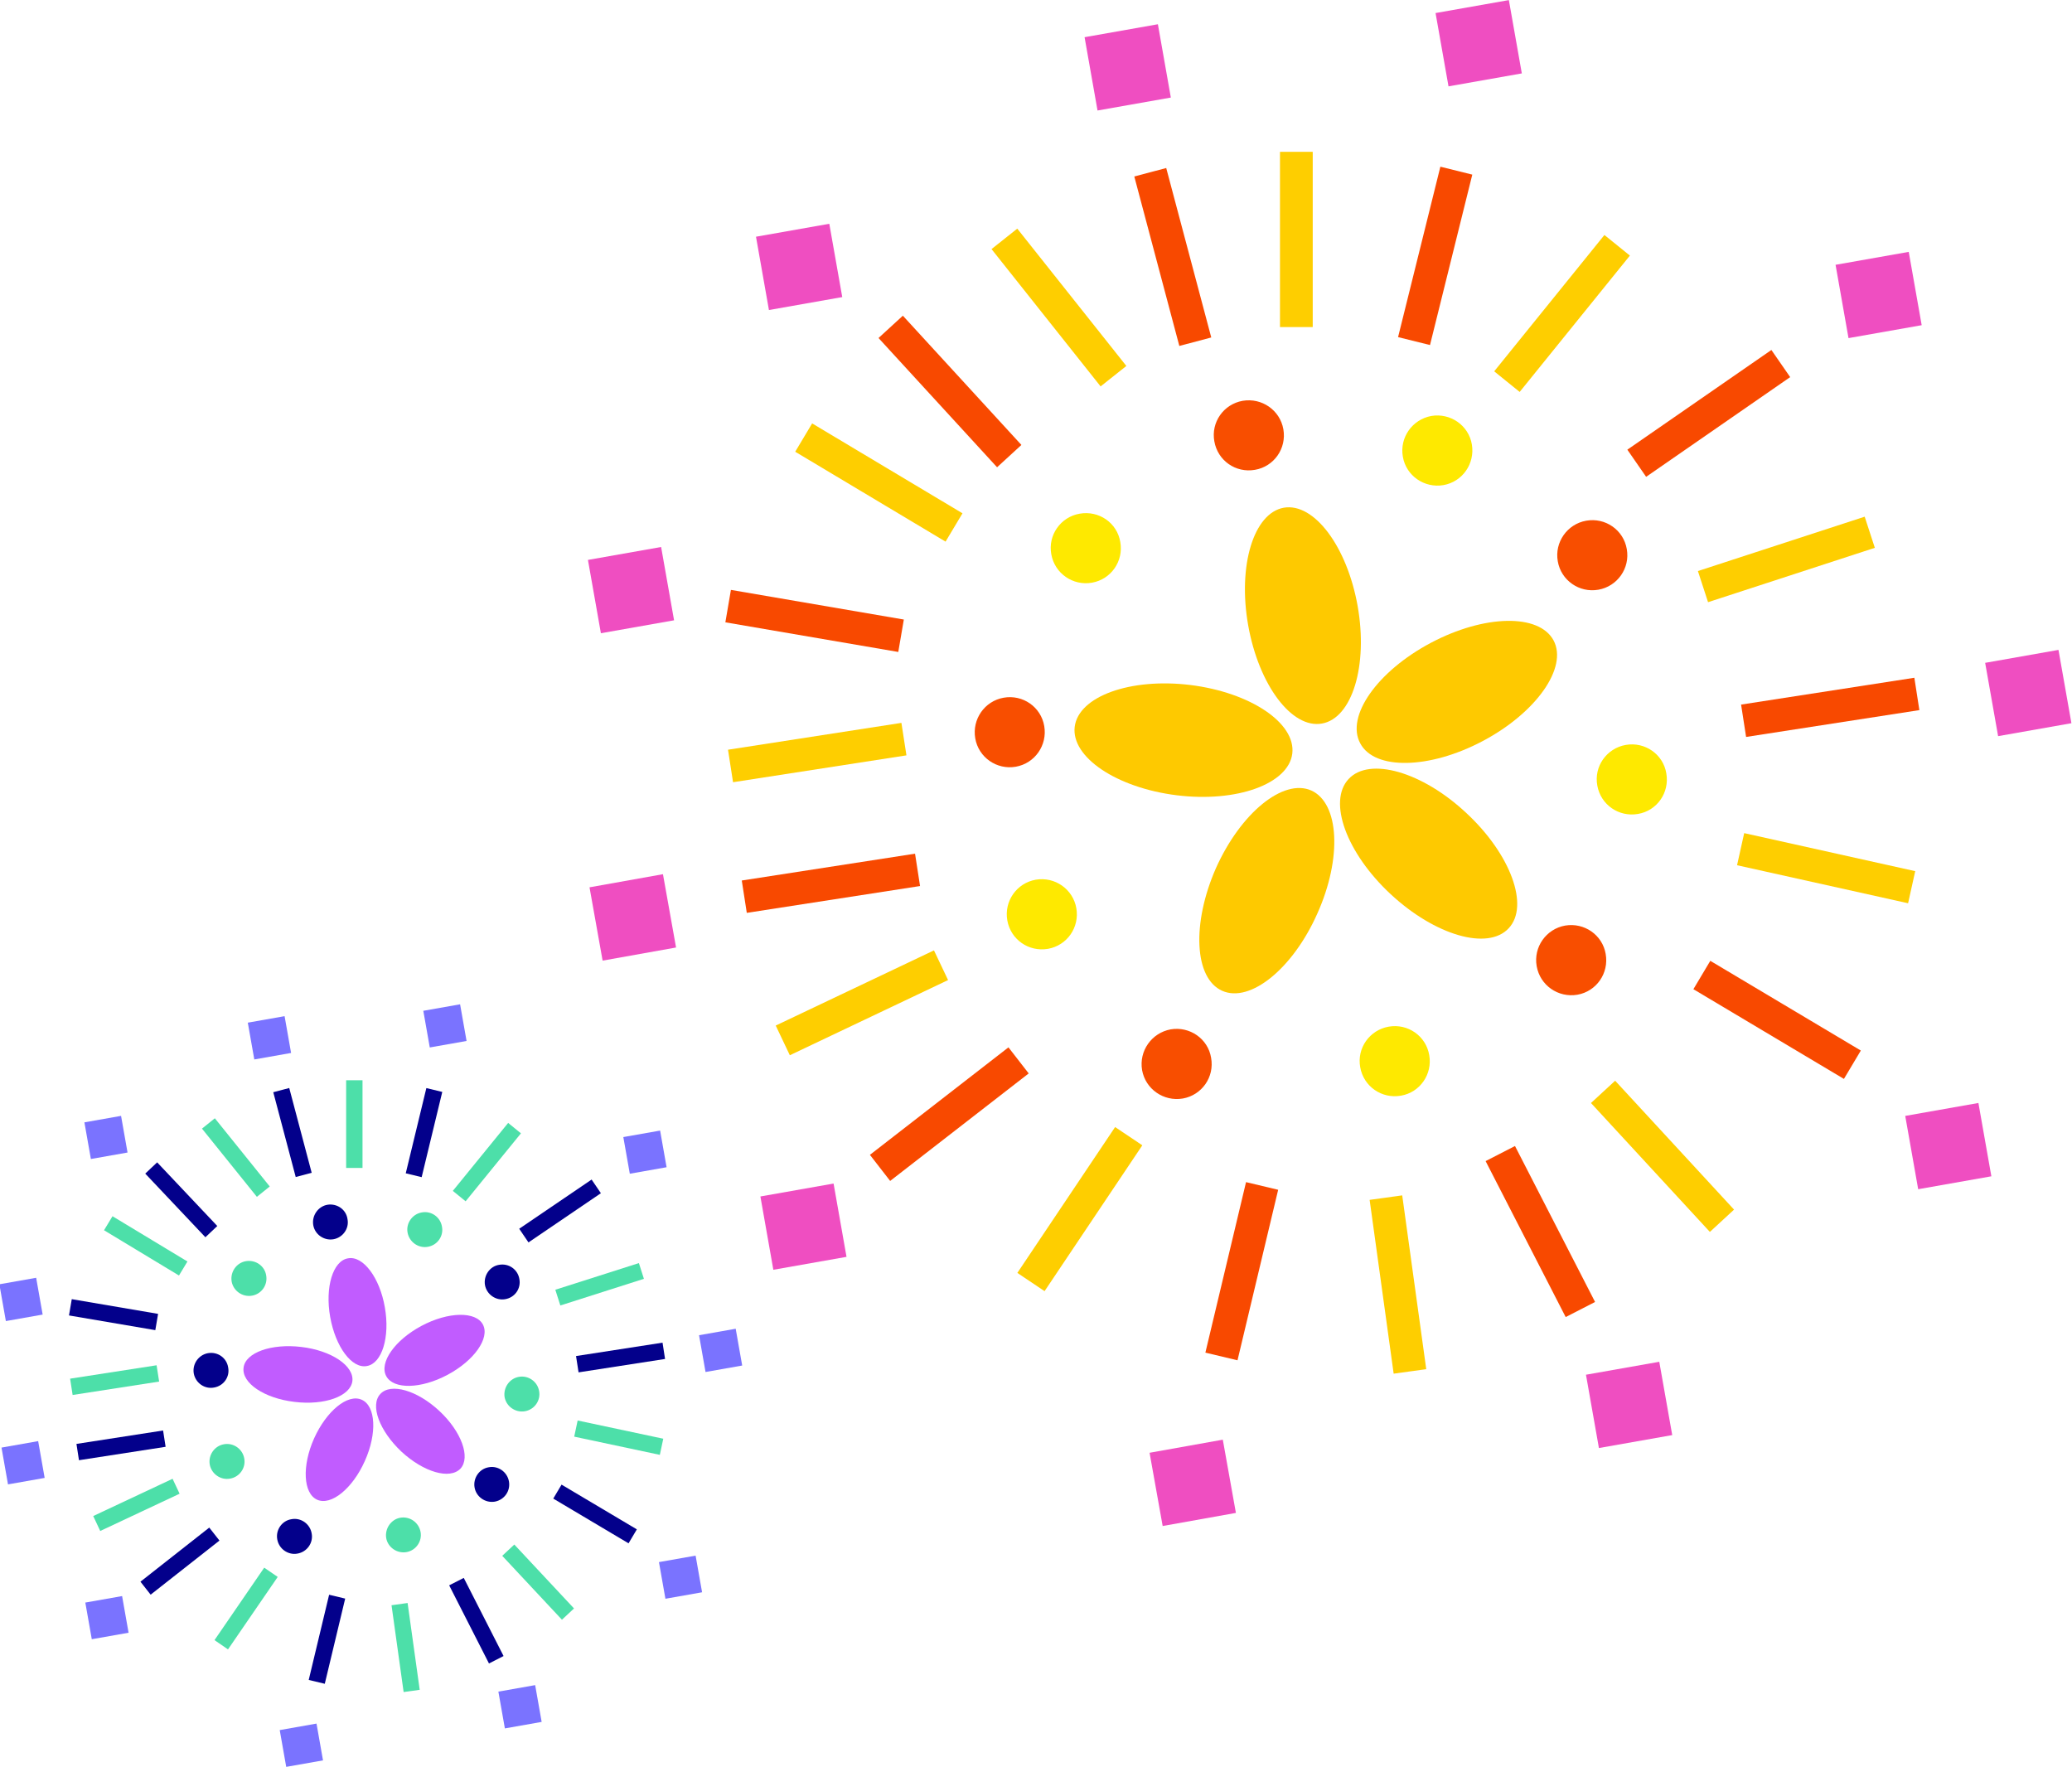 <?xml version="1.0" encoding="utf-8"?>
<!-- Generator: Adobe Illustrator 16.2.0, SVG Export Plug-In . SVG Version: 6.00 Build 0)  -->
<!DOCTYPE svg PUBLIC "-//W3C//DTD SVG 1.1//EN" "http://www.w3.org/Graphics/SVG/1.1/DTD/svg11.dtd">
<svg version="1.1" id="レイヤー_1" xmlns="http://www.w3.org/2000/svg" xmlns:xlink="http://www.w3.org/1999/xlink" x="0px"
	 y="0px" width="15.312px" height="13.059px" viewBox="0 0 15.312 13.059" enable-background="new 0 0 15.312 13.059"
	 xml:space="preserve">
<rect x="8.551" y="1.249" transform="matrix(-0.967 0.257 -0.257 -0.967 17.541 1.504)" fill="#F84900" width="0.244" height="1.295"/>
<rect x="10.215" y="8.847" transform="matrix(-0.991 0.137 -0.137 -0.991 21.875 17.486)" fill="#FECE00" width="0.243" height="1.296"/>
<rect x="11.268" y="8.455" transform="matrix(-0.89 0.457 -0.457 -0.89 25.68 11.997)" fill="#F84900" width="0.244" height="1.295"/>
<rect x="9.459" y="1.122" fill="#FECE00" width="0.242" height="1.295"/>
<rect x="9.059" y="8.748" transform="matrix(-0.973 -0.232 0.232 -0.973 15.93 20.666)" fill="#F84900" width="0.244" height="1.295"/>
<rect x="10.487" y="1.247" transform="matrix(-0.971 -0.241 0.241 -0.971 20.45 6.288)" fill="#F84900" width="0.243" height="1.297"/>
<rect x="7.856" y="8.292" transform="matrix(-0.831 -0.557 0.557 -0.831 9.629 20.808)" fill="#FECE00" width="0.242" height="1.297"/>
<rect x="11.425" y="1.674" transform="matrix(-0.778 -0.629 0.629 -0.778 19.066 11.385)" fill="#FECE00" width="0.242" height="1.295"/>
<rect x="6.889" y="7.585" transform="matrix(-0.613 -0.79 0.79 -0.613 4.809 18.819)" fill="#F84900" width="0.244" height="1.296"/>
<rect x="12.501" y="2.405" transform="matrix(-0.569 -0.822 0.822 -0.569 17.301 15.168)" fill="#F84900" width="0.244" height="1.295"/>
<rect x="13.076" y="3.489" transform="matrix(-0.31 -0.951 0.951 -0.31 13.358 17.967)" fill="#FECE00" width="0.242" height="1.296"/>
<rect x="6.246" y="6.759" transform="matrix(-0.429 -0.903 0.903 -0.429 2.413 16.338)" fill="#FECE00" width="0.243" height="1.295"/>
<rect x="13.402" y="4.574" transform="matrix(-0.153 -0.988 0.988 -0.153 10.435 19.387)" fill="#F84900" width="0.242" height="1.296"/>
<rect x="5.921" y="4.912" transform="matrix(-0.153 -0.988 0.988 -0.153 1.47 12.382)" fill="#FECE00" width="0.243" height="1.297"/>
<rect x="6.018" y="5.877" transform="matrix(-0.153 -0.988 0.988 -0.153 0.633 13.591)" fill="#F84900" width="0.242" height="1.296"/>
<rect x="5.897" y="3.943" transform="matrix(0.169 -0.986 0.986 0.169 0.476 9.747)" fill="#F84900" width="0.243" height="1.296"/>
<rect x="13.374" y="5.765" transform="matrix(0.217 -0.976 0.976 0.217 4.308 18.196)" fill="#FECE00" width="0.243" height="1.295"/>
<rect x="6.376" y="2.918" transform="matrix(0.513 -0.858 0.858 0.513 0.102 7.312)" fill="#FECE00" width="0.244" height="1.295"/>
<rect x="13.007" y="6.883" transform="matrix(0.512 -0.859 0.859 0.512 -0.058 14.959)" fill="#F84900" width="0.244" height="1.295"/>
<rect x="6.896" y="2.241" transform="matrix(0.737 -0.676 0.676 0.737 -0.105 5.508)" fill="#F84900" width="0.244" height="1.296"/>
<rect x="12.164" y="7.889" transform="matrix(0.735 -0.678 0.678 0.735 -2.532 10.6)" fill="#FECE00" width="0.243" height="1.296"/>
<rect x="7.703" y="1.622" transform="matrix(0.783 -0.622 0.622 0.783 0.287 5.362)" fill="#FECE00" width="0.243" height="1.296"/>
<path fill="#FEC900" d="M9.224,4.621c0.078,0.44,0.322,0.766,0.545,0.726c0.223-0.039,0.342-0.428,0.264-0.868
	S9.711,3.713,9.487,3.752C9.264,3.792,9.146,4.181,9.224,4.621"/>
<path fill="#FEC900" d="M8.696,5.877C9.14,5.932,9.522,5.793,9.55,5.569c0.027-0.226-0.31-0.452-0.754-0.507
	C8.353,5.008,7.97,5.146,7.942,5.371C7.915,5.596,8.253,5.822,8.696,5.877"/>
<path fill="#FEC900" d="M9.736,6.749C9.919,6.34,9.897,5.936,9.691,5.842C9.484,5.75,9.169,6.007,8.986,6.415
	C8.806,6.824,8.825,7.23,9.032,7.322S9.555,7.158,9.736,6.749"/>
<path fill="#FEC900" d="M10.837,6.009c-0.326-0.306-0.717-0.418-0.871-0.252C9.811,5.923,9.95,6.304,10.277,6.608
	c0.328,0.305,0.718,0.418,0.872,0.252C11.304,6.695,11.164,6.313,10.837,6.009"/>
<path fill="#FEC900" d="M10.573,4.751c-0.395,0.21-0.629,0.542-0.521,0.742c0.105,0.2,0.512,0.192,0.906-0.017
	c0.396-0.21,0.629-0.543,0.523-0.743C11.374,4.533,10.969,4.541,10.573,4.751"/>
<path fill="#F84E00" d="M8.974,3.262c0.025,0.142,0.158,0.235,0.3,0.21c0.141-0.024,0.235-0.158,0.21-0.3
	c-0.025-0.141-0.159-0.234-0.301-0.21C9.042,2.987,8.948,3.121,8.974,3.262"/>
<path fill="#FEE900" d="M10.367,3.375c0.024,0.141,0.159,0.234,0.3,0.21c0.141-0.025,0.234-0.159,0.21-0.301
	c-0.024-0.141-0.159-0.234-0.3-0.21C10.437,3.1,10.342,3.233,10.367,3.375"/>
<path fill="#F84E00" d="M11.512,4.148c0.024,0.141,0.159,0.235,0.3,0.21s0.235-0.159,0.21-0.3c-0.024-0.142-0.159-0.235-0.3-0.21
	C11.581,3.873,11.487,4.008,11.512,4.148"/>
<path fill="#FEE900" d="M11.804,5.805c0.025,0.142,0.159,0.235,0.301,0.21c0.141-0.024,0.234-0.158,0.209-0.3
	c-0.023-0.141-0.158-0.235-0.3-0.21C11.873,5.53,11.778,5.664,11.804,5.805"/>
<path fill="#F84E00" d="M11.356,7.14c0.025,0.142,0.159,0.235,0.301,0.211c0.141-0.025,0.234-0.159,0.209-0.301
	c-0.024-0.141-0.158-0.234-0.3-0.21C11.426,6.865,11.331,6.999,11.356,7.14"/>
<path fill="#FEE900" d="M10.052,7.887c0.025,0.142,0.159,0.235,0.301,0.21c0.141-0.024,0.234-0.159,0.209-0.3
	c-0.024-0.141-0.158-0.235-0.3-0.21C10.121,7.612,10.026,7.746,10.052,7.887"/>
<path fill="#F84E00" d="M8.44,7.908c0.025,0.141,0.16,0.234,0.301,0.21C8.882,8.093,8.976,7.959,8.95,7.817
	c-0.023-0.141-0.158-0.234-0.299-0.21C8.51,7.633,8.416,7.767,8.44,7.908"/>
<path fill="#FEE900" d="M7.444,6.802c0.025,0.141,0.158,0.234,0.3,0.21c0.142-0.025,0.235-0.159,0.21-0.301
	c-0.025-0.141-0.159-0.234-0.3-0.21C7.513,6.526,7.419,6.66,7.444,6.802"/>
<path fill="#F84E00" d="M7.207,5.456c0.024,0.141,0.159,0.235,0.3,0.21s0.234-0.159,0.21-0.3c-0.024-0.142-0.159-0.235-0.3-0.21
	C7.276,5.181,7.183,5.315,7.207,5.456"/>
<path fill="#FEE900" d="M7.769,4.096c0.025,0.141,0.159,0.235,0.301,0.21c0.141-0.025,0.234-0.159,0.209-0.3
	c-0.023-0.142-0.158-0.235-0.3-0.21C7.838,3.82,7.743,3.955,7.769,4.096"/>
<rect x="8.061" y="0.221" transform="matrix(-0.985 0.174 -0.174 -0.985 16.631 -0.464)" fill="#EF4EC1" width="0.55" height="0.55"/>
<rect x="11.768" y="10.108" transform="matrix(-0.985 0.174 -0.174 -0.985 25.708 18.514)" fill="#EF4EC1" width="0.55" height="0.55"/>
<rect x="8.537" y="10.678" transform="matrix(-0.984 0.176 -0.176 -0.984 19.413 20.185)" fill="#EF4EC1" width="0.55" height="0.55"/>
<rect x="5.662" y="8.794" transform="matrix(-0.985 0.174 -0.174 -0.985 13.363 16.965)" fill="#EF4EC1" width="0.549" height="0.55"/>
<rect x="4.406" y="6.506" transform="matrix(-0.985 0.176 -0.176 -0.985 10.481 12.635)" fill="#EF4EC1" width="0.551" height="0.55"/>
<rect x="4.389" y="4.089" transform="matrix(-0.985 0.174 -0.174 -0.985 10.016 7.848)" fill="#EF4EC1" width="0.549" height="0.55"/>
<rect x="5.632" y="1.697" transform="matrix(-0.985 0.174 -0.174 -0.985 12.067 2.887)" fill="#EF4EC1" width="0.55" height="0.55"/>
<rect x="10.654" y="0.044" transform="matrix(-0.985 0.174 -0.174 -0.985 21.748 -1.268)" fill="#EF4EC1" width="0.55" height="0.55"/>
<rect x="13.612" y="1.908" transform="matrix(-0.985 0.174 -0.174 -0.985 27.941 1.914)" fill="#EF4EC1" width="0.549" height="0.55"/>
<rect x="14.717" y="4.845" transform="matrix(-0.985 0.174 -0.174 -0.985 30.647 7.556)" fill="#EF4EC1" width="0.55" height="0.55"/>
<rect x="14.125" y="8.2" transform="matrix(-0.985 0.174 -0.174 -0.985 30.056 14.312)" fill="#EF4EC1" width="0.549" height="0.55"/>
<rect x="2.103" y="8.047" transform="matrix(-0.967 0.256 -0.256 -0.967 6.397 15.91)" fill="#03008B" width="0.122" height="0.648"/>
<rect x="3.463" y="11.65" transform="matrix(-0.891 0.454 -0.454 -0.891 12.096 21.046)" fill="#03008B" width="0.121" height="0.648"/>
<rect x="2.358" y="11.796" transform="matrix(-0.973 -0.233 0.233 -0.973 1.946 24.47)" fill="#03008B" width="0.122" height="0.647"/>
<rect x="3.073" y="8.047" transform="matrix(-0.972 -0.235 0.235 -0.972 4.212 17.243)" fill="#03008B" width="0.121" height="0.648"/>
<rect x="1.273" y="11.215" transform="matrix(-0.618 -0.786 0.786 -0.618 -6.915 19.716)" fill="#03008B" width="0.122" height="0.647"/>
<rect x="4.079" y="8.625" transform="matrix(-0.562 -0.827 0.827 -0.562 -0.935 17.402)" fill="#03008B" width="0.122" height="0.647"/>
<rect x="4.529" y="9.71" transform="matrix(-0.153 -0.988 0.988 -0.153 -4.625 16.102)" fill="#03008B" width="0.122" height="0.647"/>
<rect x="0.837" y="10.36" transform="matrix(-0.153 -0.988 0.988 -0.153 -9.524 13.203)" fill="#03008B" width="0.122" height="0.648"/>
<rect x="0.776" y="9.394" transform="matrix(0.168 -0.986 0.986 0.168 -8.883 8.908)" fill="#03008B" width="0.122" height="0.647"/>
<rect x="4.332" y="10.865" transform="matrix(0.511 -0.86 0.86 0.511 -7.469 9.248)" fill="#03008B" width="0.12" height="0.647"/>
<rect x="1.276" y="8.544" transform="matrix(0.727 -0.687 0.687 0.727 -5.724 3.338)" fill="#03008B" width="0.121" height="0.647"/>
<path fill="#C15CFF" d="M2.44,9.732c0.039,0.221,0.16,0.384,0.271,0.363c0.112-0.019,0.172-0.214,0.133-0.434
	C2.806,9.441,2.683,9.278,2.572,9.299C2.46,9.317,2.401,9.513,2.44,9.732"/>
<path fill="#C15CFF" d="M2.177,10.36c0.222,0.027,0.412-0.042,0.427-0.153c0.014-0.113-0.155-0.227-0.377-0.253
	C2.005,9.927,1.813,9.996,1.8,10.107C1.785,10.221,1.954,10.334,2.177,10.36"/>
<path fill="#C15CFF" d="M2.696,10.797c0.092-0.204,0.081-0.407-0.023-0.453c-0.103-0.046-0.26,0.082-0.352,0.286
	c-0.091,0.204-0.08,0.407,0.023,0.453C2.447,11.129,2.605,11.001,2.696,10.797"/>
<path fill="#C15CFF" d="M3.247,10.427c-0.164-0.153-0.359-0.209-0.436-0.126c-0.078,0.083-0.008,0.272,0.155,0.426
	c0.164,0.152,0.358,0.209,0.437,0.126C3.479,10.77,3.41,10.579,3.247,10.427"/>
<path fill="#C15CFF" d="M3.115,9.798c-0.197,0.105-0.314,0.271-0.261,0.371c0.053,0.1,0.256,0.096,0.453-0.009
	c0.197-0.105,0.314-0.271,0.262-0.371S3.312,9.693,3.115,9.798"/>
<path fill="#03008B" d="M2.315,9.054c0.012,0.069,0.08,0.116,0.149,0.104s0.118-0.079,0.104-0.149
	C2.558,8.938,2.491,8.892,2.42,8.903C2.351,8.915,2.303,8.983,2.315,9.054"/>
<path fill="#03008B" d="M3.584,9.497c0.013,0.069,0.08,0.116,0.149,0.104c0.072-0.012,0.119-0.079,0.105-0.15
	c-0.012-0.07-0.078-0.117-0.15-0.104C3.619,9.358,3.572,9.427,3.584,9.497"/>
<path fill="#03008B" d="M3.507,10.992c0.012,0.07,0.08,0.117,0.15,0.105c0.07-0.013,0.117-0.079,0.104-0.15
	c-0.013-0.07-0.08-0.117-0.149-0.104C3.542,10.854,3.495,10.923,3.507,10.992"/>
<path fill="#03008B" d="M2.049,11.376c0.012,0.07,0.08,0.118,0.149,0.105c0.071-0.012,0.119-0.08,0.105-0.15
	c-0.012-0.069-0.079-0.118-0.15-0.104C2.083,11.238,2.036,11.307,2.049,11.376"/>
<path fill="#03008B" d="M1.432,10.15c0.013,0.07,0.08,0.117,0.149,0.104c0.072-0.012,0.119-0.079,0.105-0.149
	C1.675,10.034,1.608,9.987,1.536,10C1.467,10.013,1.42,10.08,1.432,10.15"/>
<rect x="2.936" y="11.846" transform="matrix(-0.99 0.138 -0.138 -0.99 7.643 23.81)" fill="#4DDFA9" width="0.12" height="0.648"/>
<rect x="2.558" y="7.983" fill="#4DDFA9" width="0.121" height="0.648"/>
<rect x="1.757" y="11.568" transform="matrix(-0.825 -0.566 0.566 -0.825 -3.413 22.727)" fill="#4DDFA9" width="0.121" height="0.649"/>
<rect x="3.54" y="8.259" transform="matrix(-0.775 -0.631 0.631 -0.775 0.973 17.512)" fill="#4DDFA9" width="0.122" height="0.648"/>
<rect x="4.366" y="9.167" transform="matrix(-0.304 -0.953 0.953 -0.304 -3.268 16.595)" fill="#4DDFA9" width="0.122" height="0.648"/>
<rect x="0.951" y="10.801" transform="matrix(-0.425 -0.905 0.905 -0.425 -8.63 16.765)" fill="#4DDFA9" width="0.122" height="0.648"/>
<rect x="0.789" y="9.88" transform="matrix(-0.153 -0.988 0.988 -0.153 -9.104 12.6)" fill="#4DDFA9" width="0.122" height="0.647"/>
<rect x="4.515" y="10.305" transform="matrix(0.208 -0.978 0.978 0.208 -6.774 12.889)" fill="#4DDFA9" width="0.122" height="0.647"/>
<rect x="1.017" y="8.882" transform="matrix(0.517 -0.856 0.856 0.517 -7.36 5.37)" fill="#4DDFA9" width="0.121" height="0.647"/>
<rect x="3.91" y="11.368" transform="matrix(0.731 -0.683 0.683 0.731 -6.911 5.858)" fill="#4DDFA9" width="0.122" height="0.646"/>
<rect x="1.679" y="8.234" transform="matrix(0.779 -0.627 0.627 0.779 -4.978 2.979)" fill="#4DDFA9" width="0.122" height="0.647"/>
<path fill="#4DDFA9" d="M3.012,9.109c0.013,0.07,0.08,0.117,0.149,0.105c0.072-0.012,0.119-0.08,0.105-0.15
	c-0.012-0.07-0.079-0.118-0.15-0.104C3.047,8.972,2.999,9.04,3.012,9.109"/>
<path fill="#4DDFA9" d="M3.729,10.325c0.013,0.069,0.08,0.116,0.15,0.104c0.071-0.012,0.118-0.08,0.105-0.149
	c-0.012-0.07-0.079-0.118-0.15-0.105C3.765,10.187,3.718,10.255,3.729,10.325"/>
<path fill="#4DDFA9" d="M2.854,11.366c0.012,0.069,0.08,0.116,0.15,0.104c0.069-0.012,0.117-0.079,0.104-0.149
	s-0.079-0.117-0.15-0.105C2.89,11.228,2.843,11.296,2.854,11.366"/>
<path fill="#4DDFA9" d="M1.55,10.823c0.013,0.069,0.08,0.117,0.15,0.104c0.071-0.012,0.118-0.08,0.105-0.149
	c-0.012-0.07-0.08-0.118-0.15-0.105C1.585,10.685,1.538,10.753,1.55,10.823"/>
<path fill="#4DDFA9" d="M1.712,9.471c0.013,0.069,0.08,0.116,0.15,0.104c0.071-0.012,0.118-0.08,0.105-0.15
	C1.956,9.355,1.889,9.308,1.817,9.32C1.747,9.332,1.7,9.4,1.712,9.471"/>
<rect x="1.858" y="7.533" transform="matrix(-0.985 0.174 -0.174 -0.985 5.292 14.878)" fill="#7A73FF" width="0.276" height="0.276"/>
<rect x="3.711" y="12.476" transform="matrix(-0.985 0.174 -0.174 -0.985 9.829 24.368)" fill="#7A73FF" width="0.276" height="0.276"/>
<rect x="2.096" y="12.761" transform="matrix(-0.985 0.174 -0.174 -0.985 6.672 25.214)" fill="#7A73FF" width="0.276" height="0.276"/>
<rect x="0.658" y="11.82" transform="matrix(-0.985 0.174 -0.174 -0.985 3.655 23.594)" fill="#7A73FF" width="0.276" height="0.275"/>
<rect x="0.032" y="10.675" transform="matrix(-0.985 0.174 -0.174 -0.985 2.219 21.431)" fill="#7A73FF" width="0.275" height="0.276"/>
<rect x="0.021" y="9.466" transform="matrix(-0.985 0.174 -0.174 -0.985 1.983 19.035)" fill="#7A73FF" width="0.276" height="0.276"/>
<rect x="0.644" y="8.271" transform="matrix(-0.985 0.174 -0.174 -0.985 3.016 16.552)" fill="#7A73FF" width="0.275" height="0.275"/>
<rect x="3.155" y="7.445" transform="matrix(-0.985 0.174 -0.174 -0.985 7.851 14.477)" fill="#7A73FF" width="0.276" height="0.275"/>
<rect x="4.633" y="8.376" transform="matrix(-0.985 0.174 -0.174 -0.985 10.947 16.07)" fill="#7A73FF" width="0.276" height="0.275"/>
<rect x="5.187" y="9.845" transform="matrix(-0.985 0.174 -0.174 -0.985 12.307 18.886)" fill="#7A73FF" width="0.275" height="0.276"/>
<rect x="4.891" y="11.523" transform="matrix(-0.985 0.174 -0.174 -0.985 12.011 22.266)" fill="#7A73FF" width="0.275" height="0.275"/>
</svg>

